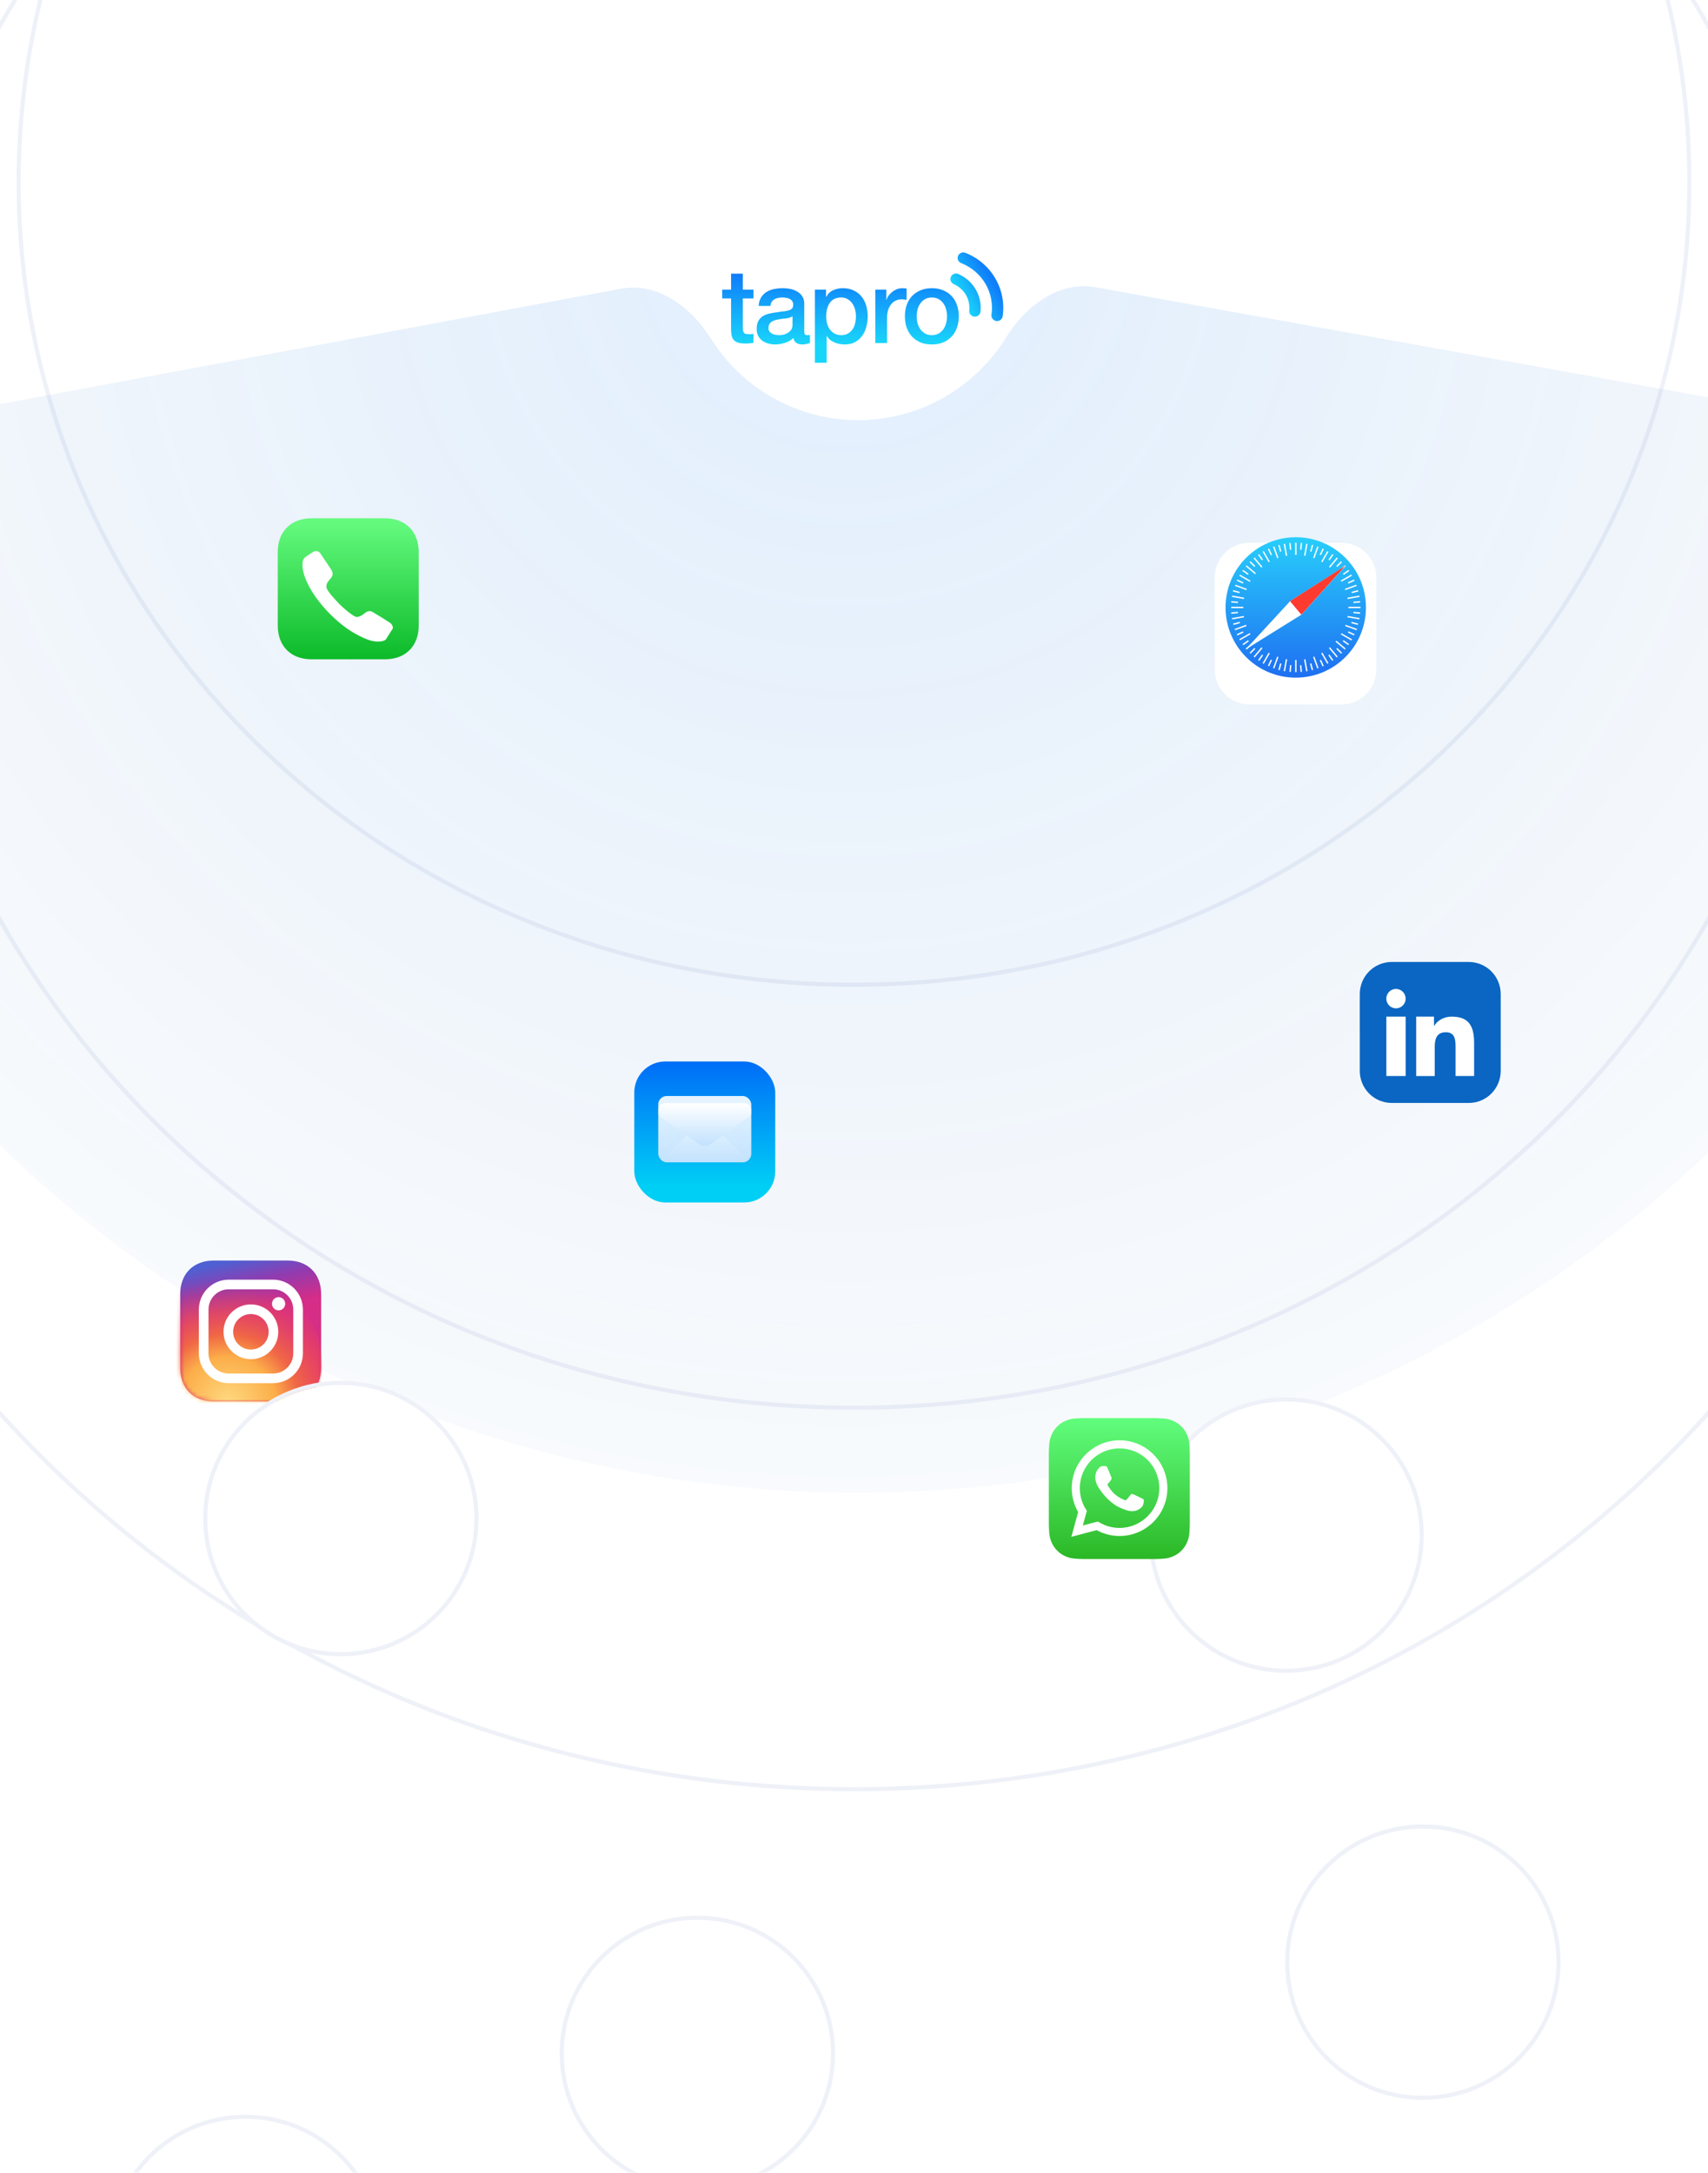 <svg width="412" height="524" viewBox="0 0 412 524" fill="none" xmlns="http://www.w3.org/2000/svg">
<g filter="url(#filter0_ddd_2983_135293)">
<ellipse cx="206" cy="110" rx="272" ry="262" fill="white"/>
<path d="M206 372.5C356.48 372.5 478.5 254.992 478.5 110C478.5 -34.992 356.48 -152.5 206 -152.5C55.52 -152.5 -66.5 -34.992 -66.5 110C-66.5 254.992 55.52 372.5 206 372.5Z" stroke="#EFF1F8"/>
</g>
<g filter="url(#filter1_ddd_2983_135293)">
<ellipse cx="206" cy="55" rx="234" ry="225" fill="white"/>
<path d="M206 280.5C335.492 280.5 440.5 179.559 440.5 55C440.5 -69.558 335.492 -170.5 206 -170.5C76.508 -170.5 -28.5 -69.558 -28.5 55C-28.5 179.559 76.508 280.5 206 280.5Z" stroke="#EFF1F8"/>
</g>
<g filter="url(#filter2_ddd_2983_135293)">
<ellipse cx="206" cy="-15" rx="201" ry="193" fill="white"/>
<path d="M206 178.5C317.266 178.5 407.5 91.886 407.5 -15C407.5 -121.886 317.266 -208.5 206 -208.5C94.734 -208.5 4.5 -121.886 4.5 -15C4.5 91.886 94.734 178.5 206 178.5Z" stroke="#EFF1F8"/>
</g>
<g style="mix-blend-mode:hard-light" opacity="0.13">
<path d="M485.62 109.024C494.306 110.583 500.131 118.895 498.133 127.49C483.441 190.676 448.811 247.558 399.221 289.476C345.57 334.827 277.815 359.784 207.773 359.995C137.731 360.206 69.849 335.657 15.967 290.631C-33.839 249.01 -68.761 192.334 -83.775 129.233C-85.816 120.653 -80.041 112.315 -71.37 110.705L149.863 69.612C158.567 67.995 166.706 74.046 171.398 81.555C173.746 85.313 176.685 88.704 180.13 91.582C187.709 97.916 197.258 101.369 207.111 101.34C216.964 101.31 226.495 97.799 234.042 91.42C237.477 88.516 240.401 85.103 242.732 81.324C247.377 73.793 255.476 67.702 264.185 69.265L485.62 109.024Z" fill="url(#paint0_diamond_2983_135293)"/>
</g>
<g filter="url(#filter3_ddddd_2983_135293)">
<circle cx="312.219" cy="146.219" r="32.219" fill="white"/>
<circle cx="312.219" cy="146.219" r="32.719" stroke="#EFF1F8"/>
</g>
<g filter="url(#filter4_d_2983_135293)">
<path fill-rule="evenodd" clip-rule="evenodd" d="M293 157.55V135.45C292.998 134.34 293.215 133.24 293.639 132.214C294.063 131.188 294.685 130.255 295.47 129.47C296.255 128.685 297.188 128.063 298.214 127.639C299.24 127.215 300.34 126.998 301.45 127H323.55C324.66 126.998 325.76 127.215 326.786 127.639C327.813 128.063 328.745 128.685 329.53 129.47C330.315 130.255 330.937 131.188 331.361 132.214C331.785 133.24 332.002 134.34 332 135.45V157.55C332.002 158.66 331.785 159.76 331.361 160.786C330.937 161.813 330.315 162.745 329.53 163.53C328.745 164.315 327.813 164.937 326.786 165.361C325.76 165.785 324.66 166.002 323.55 166H301.45C300.34 166.002 299.24 165.785 298.214 165.361C297.188 164.937 296.255 164.315 295.47 163.53C294.685 162.745 294.063 161.813 293.639 160.786C293.215 159.76 292.998 158.66 293 157.55Z" fill="white"/>
</g>
<path d="M312.557 163.431C321.909 163.431 329.49 155.85 329.49 146.499C329.49 137.147 321.909 129.566 312.557 129.566C303.206 129.566 295.625 137.147 295.625 146.499C295.625 155.85 303.206 163.431 312.557 163.431Z" fill="url(#paint1_linear_2983_135293)"/>
<path d="M312.578 161.932V159.332" stroke="white" stroke-width="0.326" stroke-linecap="square"/>
<path d="M312.578 133.655V131.055" stroke="white" stroke-width="0.326" stroke-linecap="square"/>
<path d="M309.844 161.707L310.295 159.146M314.754 133.861L315.205 131.301" stroke="white" stroke-width="0.326" stroke-linecap="square"/>
<path d="M307.289 161.005L308.178 158.562M316.96 134.435L317.849 131.992" stroke="white" stroke-width="0.326" stroke-linecap="square"/>
<path d="M304.781 159.879L306.081 157.627M318.919 135.392L320.219 133.141" stroke="white" stroke-width="0.326" stroke-linecap="square"/>
<path d="M302.633 158.327L304.304 156.336M320.808 136.667L322.479 134.676" stroke="white" stroke-width="0.326" stroke-linecap="square"/>
<path d="M300.719 156.42L302.71 154.749M322.379 138.245L324.37 136.574" stroke="white" stroke-width="0.326" stroke-linecap="square"/>
<path d="M299.164 154.207L301.416 152.907M323.651 140.07L325.903 138.77" stroke="white" stroke-width="0.326" stroke-linecap="square"/>
<path d="M298.039 151.779L300.482 150.889M324.609 142.108L327.052 141.219" stroke="white" stroke-width="0.326" stroke-linecap="square"/>
<path d="M297.352 149.193L299.912 148.742M325.197 144.284L327.758 143.832" stroke="white" stroke-width="0.326" stroke-linecap="square"/>
<path d="M297.141 146.5H299.741M325.416 146.5H328.016" stroke="white" stroke-width="0.326" stroke-linecap="square"/>
<path d="M297.352 143.828L299.912 144.28M325.197 148.738L327.758 149.19" stroke="white" stroke-width="0.326" stroke-linecap="square"/>
<path d="M298.109 141.223L300.553 142.112M324.679 150.893L327.122 151.783" stroke="white" stroke-width="0.326" stroke-linecap="square"/>
<path d="M299.164 138.805L301.416 140.105M323.651 152.942L325.903 154.242" stroke="white" stroke-width="0.326" stroke-linecap="square"/>
<path d="M300.719 136.57L302.71 138.242M322.379 154.745L324.37 156.416" stroke="white" stroke-width="0.326" stroke-linecap="square"/>
<path d="M302.617 134.676L304.288 136.667M320.792 156.336L322.463 158.327" stroke="white" stroke-width="0.326" stroke-linecap="square"/>
<path d="M304.781 133.125L306.081 135.377M318.919 157.612L320.219 159.864" stroke="white" stroke-width="0.326" stroke-linecap="square"/>
<path d="M307.289 131.992L308.178 134.435M316.96 158.562L317.849 161.005" stroke="white" stroke-width="0.326" stroke-linecap="square"/>
<path d="M309.844 131.324L310.295 133.885M314.754 159.17L315.205 161.73" stroke="white" stroke-width="0.326" stroke-linecap="square"/>
<path d="M311.211 161.875L311.324 160.58M313.789 132.412L313.902 131.117" stroke="white" stroke-width="0.326" stroke-linecap="square"/>
<path d="M308.57 161.425L308.907 160.169M316.225 132.857L316.561 131.602" stroke="white" stroke-width="0.326" stroke-linecap="square"/>
<path d="M306.062 160.474L306.612 159.296M318.561 133.67L319.111 132.492" stroke="white" stroke-width="0.326" stroke-linecap="square"/>
<path d="M303.711 159.151L304.457 158.086M320.674 134.924L321.42 133.859" stroke="white" stroke-width="0.326" stroke-linecap="square"/>
<path d="M301.656 157.418L302.575 156.499M322.569 136.505L323.488 135.586" stroke="white" stroke-width="0.326" stroke-linecap="square"/>
<path d="M299.945 155.373L301.01 154.628M324.172 138.41L325.237 137.664" stroke="white" stroke-width="0.326" stroke-linecap="square"/>
<path d="M298.547 153.033L299.725 152.483M325.351 140.534L326.529 139.984" stroke="white" stroke-width="0.326" stroke-linecap="square"/>
<path d="M297.656 150.507L298.912 150.17M326.224 142.852L327.479 142.516" stroke="white" stroke-width="0.326" stroke-linecap="square"/>
<path d="M297.164 147.843L298.459 147.73M326.627 145.266L327.922 145.152" stroke="white" stroke-width="0.326" stroke-linecap="square"/>
<path d="M297.164 145.152L298.459 145.266M326.627 147.73L327.922 147.843" stroke="white" stroke-width="0.326" stroke-linecap="square"/>
<path d="M297.578 142.516L298.834 142.852M326.145 150.17L327.401 150.507" stroke="white" stroke-width="0.326" stroke-linecap="square"/>
<path d="M298.547 139.973L299.725 140.522M325.351 152.472L326.529 153.021" stroke="white" stroke-width="0.326" stroke-linecap="square"/>
<path d="M299.891 137.656L300.956 138.402M324.117 154.62L325.182 155.365" stroke="white" stroke-width="0.326" stroke-linecap="square"/>
<path d="M301.656 135.59L302.575 136.509M322.569 156.503L323.488 157.422" stroke="white" stroke-width="0.326" stroke-linecap="square"/>
<path d="M303.68 133.852L304.425 134.916M320.643 158.078L321.389 159.143" stroke="white" stroke-width="0.326" stroke-linecap="square"/>
<path d="M306.062 132.523L306.612 133.702M318.561 159.327L319.111 160.506" stroke="white" stroke-width="0.326" stroke-linecap="square"/>
<path d="M308.547 131.609L308.883 132.865M316.201 160.177L316.538 161.432" stroke="white" stroke-width="0.326" stroke-linecap="square"/>
<path d="M311.18 131.129L311.293 132.424M313.757 160.591L313.871 161.886" stroke="white" stroke-width="0.326" stroke-linecap="square"/>
<path fill-rule="evenodd" clip-rule="evenodd" d="M324.55 136.441L311.193 144.989L300.5 156.591L313.923 148.239L324.55 136.441Z" fill="white"/>
<path fill-rule="evenodd" clip-rule="evenodd" d="M324.529 136.441L311.172 144.989L313.902 148.239L324.529 136.441Z" fill="#FF3B30"/>
<g filter="url(#filter5_ddddd_2983_135293)">
<circle cx="61.219" cy="319.219" r="32.219" fill="white"/>
<circle cx="61.219" cy="319.219" r="32.719" stroke="#EFF1F8"/>
</g>
<path fill-rule="evenodd" clip-rule="evenodd" d="M69.364 304C74.278 304 77.465 307.187 77.465 312.101V329.896C77.465 334.809 74.278 337.996 69.364 337.996H51.569C46.656 337.996 43.469 334.809 43.469 329.896V312.101C43.469 307.187 46.656 304 51.569 304H69.364Z" fill="url(#paint2_linear_2983_135293)"/>
<mask id="mask0_2983_135293" style="mask-type:alpha" maskUnits="userSpaceOnUse" x="43" y="304" width="35" height="34">
<path fill-rule="evenodd" clip-rule="evenodd" d="M69.427 304.004C74.34 304.004 77.528 307.191 77.528 312.105V329.899C77.528 334.813 74.34 338 69.427 338H51.632C46.718 338 43.531 334.813 43.531 329.899V312.105C43.531 307.191 46.718 304.004 51.632 304.004H69.427Z" fill="white"/>
</mask>
<g mask="url(#mask0_2983_135293)">
<path fill-rule="evenodd" clip-rule="evenodd" d="M53.782 353.737C67.021 353.737 77.752 343.005 77.752 329.767C77.752 316.529 67.021 305.797 53.782 305.797C40.544 305.797 29.812 316.529 29.812 329.767C29.812 343.005 40.544 353.737 53.782 353.737Z" fill="url(#paint3_radial_2983_135293)"/>
</g>
<g filter="url(#filter6_d_2983_135293)">
<path fill-rule="evenodd" clip-rule="evenodd" d="M55.173 310.941C52.478 310.941 50.293 313.126 50.293 315.821V326.379C50.293 329.074 52.478 331.259 55.173 331.259H65.863C68.559 331.259 70.744 329.074 70.744 326.379V315.821C70.744 313.126 68.559 310.941 65.863 310.941H55.173ZM47.969 315.821C47.969 311.843 51.194 308.617 55.173 308.617H65.863C69.842 308.617 73.068 311.843 73.068 315.821V326.379C73.068 330.358 69.842 333.583 65.863 333.583H55.173C51.194 333.583 47.969 330.358 47.969 326.379V315.821Z" fill="white"/>
</g>
<g filter="url(#filter7_d_2983_135293)">
<path fill-rule="evenodd" clip-rule="evenodd" d="M53.914 321.193C53.914 317.544 56.872 314.586 60.521 314.586C64.169 314.586 67.127 317.544 67.127 321.193C67.127 324.841 64.17 327.799 60.521 327.799C56.872 327.799 53.914 324.841 53.914 321.193ZM60.521 316.91C58.156 316.91 56.238 318.827 56.238 321.193C56.238 323.558 58.156 325.475 60.521 325.475C62.886 325.475 64.803 323.558 64.803 321.193C64.803 318.827 62.886 316.91 60.521 316.91Z" fill="white"/>
</g>
<g filter="url(#filter8_d_2983_135293)">
<path fill-rule="evenodd" clip-rule="evenodd" d="M67.203 316.023C68.083 316.023 68.796 315.31 68.796 314.43C68.796 313.549 68.083 312.836 67.203 312.836C66.323 312.836 65.609 313.549 65.609 314.43C65.609 315.31 66.323 316.023 67.203 316.023Z" fill="white"/>
</g>
<g filter="url(#filter9_ddddd_2983_135293)">
<circle cx="84.219" cy="142.219" r="32.219" fill="white"/>
<circle cx="84.219" cy="142.219" r="32.719" stroke="#EFF1F8"/>
</g>
<path fill-rule="evenodd" clip-rule="evenodd" d="M92.898 125C97.812 125 101 128.188 101 133.102V150.898C101 155.812 97.812 159 92.898 159H75.102C70.188 159 67 155.812 67 150.898V133.102C67 128.188 70.188 125 75.102 125H92.898Z" fill="url(#paint4_linear_2983_135293)"/>
<g filter="url(#filter10_d_2983_135293)">
<path fill-rule="evenodd" clip-rule="evenodd" d="M74.711 139.764C73.444 137.468 72.961 135.616 72.961 134.366C72.961 133.115 73.268 132.757 73.58 132.467C73.892 132.177 75.298 131.31 75.537 131.149C75.777 130.987 76.691 130.673 77.264 131.498C77.838 132.322 78.917 133.978 79.662 135.078C80.83 136.636 79.899 137.32 79.599 137.73C79.045 138.485 78.727 138.671 78.727 139.597C78.727 140.524 81.316 143.155 81.935 143.804C82.549 144.447 85.129 146.708 85.928 146.829C86.733 146.951 87.81 146.099 88.04 145.883C89.205 144.988 89.863 145.666 90.4 145.961C90.937 146.256 93.362 147.768 94.114 148.277C94.821 148.787 94.777 149.574 94.777 149.574C94.777 149.574 93.318 151.89 93.141 152.168C92.92 152.492 92.389 152.77 91.196 152.77C90.002 152.77 88.726 152.552 85.695 150.885C83.215 149.52 80.85 147.384 79.612 146.134C78.33 144.883 76.158 142.388 74.711 139.764Z" fill="white"/>
</g>
<g filter="url(#filter11_ddddd_2983_135293)">
<circle cx="270.219" cy="359.219" r="32.219" fill="white"/>
<circle cx="270.219" cy="359.219" r="32.719" stroke="#EFF1F8"/>
</g>
<path fill-rule="evenodd" clip-rule="evenodd" d="M287 367.372C287 367.558 286.994 367.962 286.983 368.274C286.956 369.037 286.895 370.021 286.803 370.47C286.681 371.108 286.474 371.727 286.188 372.31C285.558 373.553 284.548 374.563 283.304 375.191C282.717 375.478 282.095 375.686 281.453 375.807C281.009 375.897 280.031 375.956 279.274 375.983C278.961 375.995 278.557 376 278.372 376H261.631C261.445 376 261.041 375.994 260.729 375.983C259.966 375.956 258.981 375.895 258.533 375.804C257.895 375.681 257.276 375.474 256.692 375.188C255.448 374.558 254.438 373.546 253.809 372.301C253.522 371.715 253.314 371.092 253.193 370.45C253.103 370.006 253.044 369.027 253.017 368.271C253.005 367.959 253 367.554 253 367.367V350.626C253 350.44 253.006 350.036 253.017 349.724C253.047 348.963 253.108 347.977 253.199 347.53C253.322 346.892 253.529 346.273 253.815 345.69C254.445 344.447 255.455 343.438 256.699 342.809C257.285 342.522 257.908 342.314 258.55 342.193C258.994 342.103 259.973 342.044 260.729 342.017C261.041 342.005 261.446 342 261.633 342H278.374C278.56 342 278.964 342.006 279.276 342.017C280.037 342.047 281.023 342.108 281.47 342.199C282.108 342.322 282.727 342.529 283.31 342.815C284.553 343.445 285.562 344.455 286.191 345.699C286.478 346.285 286.686 346.908 286.807 347.55C286.897 347.994 286.956 348.971 286.983 349.729C286.995 350.041 287 350.446 287 350.631V367.372Z" fill="url(#paint5_linear_2983_135293)"/>
<path fill-rule="evenodd" clip-rule="evenodd" d="M278.216 350.742C277.148 349.666 275.876 348.813 274.475 348.232C273.074 347.651 271.572 347.355 270.055 347.359C263.702 347.359 258.526 352.533 258.526 358.894C258.524 360.917 259.056 362.906 260.067 364.659L258.43 370.635L264.544 369.03C266.235 369.952 268.13 370.436 270.056 370.436H270.061C276.418 370.436 281.595 365.263 281.595 358.902C281.598 357.386 281.301 355.885 280.721 354.485C280.141 353.085 279.289 351.813 278.214 350.744L278.216 350.742ZM270.059 368.495C268.341 368.495 266.654 368.033 265.177 367.157L264.825 366.948L261.197 367.897L262.166 364.359L261.939 363.996C260.975 362.47 260.466 360.701 260.47 358.896C260.47 353.607 264.771 349.303 270.064 349.303C271.323 349.303 272.57 349.552 273.734 350.034C274.897 350.516 275.954 351.223 276.844 352.114C277.734 353.005 278.44 354.063 278.921 355.227C279.402 356.391 279.649 357.638 279.648 358.898C279.643 364.188 275.343 368.491 270.058 368.491L270.059 368.495ZM275.315 361.309C275.028 361.163 273.609 360.468 273.346 360.372C273.082 360.275 272.891 360.226 272.695 360.518C272.499 360.809 271.95 361.455 271.781 361.647C271.613 361.839 271.445 361.865 271.159 361.719C270.873 361.573 269.941 361.27 268.84 360.287C267.985 359.524 267.405 358.578 267.236 358.295C267.068 358.012 267.217 357.85 267.364 357.709C267.497 357.581 267.651 357.373 267.796 357.204C267.942 357.035 267.988 356.917 268.083 356.722C268.179 356.527 268.132 356.362 268.06 356.217C267.988 356.073 267.409 354.653 267.174 354.076C266.942 353.511 266.701 353.59 266.524 353.58C266.347 353.57 266.164 353.571 265.973 353.571C265.828 353.575 265.684 353.609 265.552 353.671C265.42 353.733 265.302 353.821 265.205 353.93C264.939 354.217 264.196 354.917 264.196 356.336C264.196 357.754 265.228 359.125 265.372 359.318C265.517 359.511 267.405 362.423 270.296 363.67C270.982 363.965 271.519 364.142 271.937 364.28C272.525 364.457 273.146 364.496 273.752 364.393C274.306 364.312 275.457 363.697 275.698 363.024C275.939 362.351 275.939 361.774 275.867 361.655C275.796 361.536 275.608 361.455 275.317 361.308L275.315 361.309Z" fill="white"/>
<g filter="url(#filter12_ddddd_2983_135293)">
<circle cx="170.219" cy="271.219" r="32.219" fill="white"/>
<circle cx="170.219" cy="271.219" r="32.719" stroke="#EFF1F8"/>
</g>
<g clip-path="url(#clip0_2983_135293)">
<rect x="153" y="256" width="34" height="34" rx="7.48" fill="url(#paint6_linear_2983_135293)"/>
<g filter="url(#filter13_ii_2983_135293)">
<g clip-path="url(#clip1_2983_135293)">
<rect x="158.781" y="265.008" width="22.44" height="15.98" fill="url(#paint7_linear_2983_135293)"/>
<g filter="url(#filter14_ddii_2983_135293)">
<path d="M181.211 280.988L158.771 280.988L168.334 271.715C169.257 270.82 170.725 270.82 171.648 271.715L181.211 280.988Z" fill="url(#paint8_linear_2983_135293)"/>
</g>
<g filter="url(#filter15_ddi_2983_135293)">
<path d="M158.781 266.708C158.781 265.769 159.542 265.008 160.481 265.008H179.521C180.46 265.008 181.221 265.769 181.221 266.708V267.454C181.221 267.785 181.06 268.096 180.789 268.288L171.372 274.922C170.55 275.501 169.453 275.501 168.63 274.922L159.214 268.288C158.943 268.096 158.781 267.785 158.781 267.454V266.708Z" fill="url(#paint9_linear_2983_135293)"/>
</g>
</g>
</g>
</g>
<g filter="url(#filter16_ddddd_2983_135293)">
<circle cx="345.219" cy="249.219" r="32.219" fill="white"/>
<circle cx="345.219" cy="249.219" r="32.719" stroke="#EFF1F8"/>
</g>
<path fill-rule="evenodd" clip-rule="evenodd" d="M335.678 232H354.322C356.356 232.006 358.306 232.82 359.745 234.266C361.183 235.711 361.994 237.67 362 239.714V258.289C361.993 260.332 361.182 262.29 359.744 263.735C358.305 265.18 356.356 265.994 354.322 266H335.678C333.644 265.994 331.695 265.18 330.256 263.735C328.818 262.29 328.007 260.332 328 258.289V239.714C328.006 237.67 328.817 235.711 330.255 234.266C331.694 232.82 333.644 232.006 335.678 232Z" fill="#0A66C2"/>
<path fill-rule="evenodd" clip-rule="evenodd" d="M341.609 245.183H345.906V247.407H345.966C346.567 246.328 348.028 245.183 350.211 245.183C354.746 245.183 355.584 248.018 355.584 251.707V259.507H351.105V252.574C351.105 250.987 351.071 248.944 348.775 248.944C346.478 248.944 346.085 250.67 346.085 252.46V259.521H341.609V245.183ZM339.066 240.841C339.066 241.304 338.929 241.756 338.673 242.141C338.417 242.526 338.053 242.826 337.628 243.003C337.202 243.18 336.733 243.227 336.281 243.136C335.83 243.046 335.414 242.823 335.089 242.496C334.763 242.168 334.541 241.751 334.451 241.297C334.361 240.843 334.407 240.373 334.584 239.945C334.76 239.517 335.059 239.152 335.442 238.894C335.825 238.637 336.275 238.5 336.736 238.5C337.354 238.501 337.946 238.748 338.383 239.186C338.819 239.625 339.065 240.22 339.066 240.841ZM334.412 245.183H339.066V259.507H334.412V245.183Z" fill="white"/>
<path d="M174.207 69.853H176.349V65.993H179.187V69.853H181.752V71.969H179.187V78.842C179.187 79.141 179.196 79.398 179.212 79.614C179.245 79.83 179.304 80.012 179.387 80.162C179.486 80.311 179.627 80.427 179.81 80.51C179.992 80.577 180.241 80.61 180.557 80.61C180.756 80.61 180.955 80.61 181.155 80.61C181.354 80.593 181.553 80.56 181.752 80.51V82.702C181.437 82.735 181.13 82.768 180.831 82.801C180.532 82.835 180.225 82.851 179.909 82.851C179.162 82.851 178.556 82.785 178.092 82.652C177.643 82.502 177.287 82.295 177.021 82.029C176.772 81.747 176.598 81.398 176.498 80.984C176.415 80.568 176.365 80.095 176.349 79.564V71.969H174.207V69.853ZM194.004 79.863C194.004 80.212 194.046 80.46 194.129 80.61C194.228 80.759 194.411 80.834 194.676 80.834C194.759 80.834 194.859 80.834 194.975 80.834C195.092 80.834 195.224 80.817 195.374 80.784V82.751C195.274 82.785 195.141 82.818 194.975 82.851C194.826 82.901 194.668 82.942 194.502 82.976C194.336 83.009 194.17 83.034 194.004 83.05C193.838 83.067 193.697 83.075 193.581 83.075C193 83.075 192.518 82.959 192.137 82.727C191.755 82.494 191.506 82.087 191.39 81.506C190.825 82.054 190.128 82.453 189.298 82.702C188.484 82.951 187.696 83.075 186.932 83.075C186.351 83.075 185.795 82.992 185.264 82.826C184.733 82.677 184.259 82.453 183.844 82.154C183.446 81.838 183.122 81.448 182.873 80.984C182.641 80.502 182.525 79.946 182.525 79.315C182.525 78.518 182.666 77.871 182.948 77.373C183.247 76.875 183.629 76.485 184.093 76.202C184.575 75.92 185.106 75.721 185.687 75.605C186.285 75.472 186.882 75.372 187.48 75.306C187.995 75.206 188.484 75.14 188.949 75.107C189.414 75.057 189.821 74.982 190.169 74.883C190.535 74.783 190.817 74.634 191.016 74.434C191.232 74.219 191.34 73.903 191.34 73.488C191.34 73.123 191.248 72.824 191.066 72.592C190.9 72.359 190.684 72.185 190.418 72.069C190.169 71.936 189.887 71.853 189.572 71.82C189.256 71.77 188.957 71.745 188.675 71.745C187.878 71.745 187.223 71.911 186.708 72.243C186.193 72.575 185.903 73.09 185.836 73.787H182.998C183.048 72.957 183.247 72.268 183.595 71.72C183.944 71.172 184.384 70.732 184.915 70.4C185.463 70.068 186.077 69.836 186.758 69.703C187.438 69.57 188.136 69.504 188.85 69.504C189.48 69.504 190.103 69.57 190.717 69.703C191.331 69.836 191.879 70.052 192.361 70.35C192.859 70.649 193.257 71.04 193.556 71.521C193.855 71.986 194.004 72.558 194.004 73.239V79.863ZM191.165 76.277C190.734 76.559 190.203 76.734 189.572 76.8C188.941 76.85 188.31 76.933 187.679 77.049C187.38 77.099 187.09 77.174 186.808 77.273C186.525 77.356 186.276 77.481 186.061 77.647C185.845 77.796 185.67 78.004 185.538 78.269C185.421 78.518 185.363 78.825 185.363 79.191C185.363 79.506 185.455 79.772 185.637 79.987C185.82 80.203 186.036 80.377 186.285 80.51C186.55 80.626 186.833 80.71 187.131 80.759C187.447 80.809 187.729 80.834 187.978 80.834C188.293 80.834 188.634 80.793 188.999 80.71C189.364 80.626 189.705 80.485 190.02 80.286C190.352 80.087 190.626 79.838 190.842 79.539C191.057 79.224 191.165 78.842 191.165 78.394V76.277ZM196.561 69.853H199.25V71.596H199.3C199.699 70.849 200.255 70.317 200.968 70.002C201.682 69.67 202.454 69.504 203.284 69.504C204.297 69.504 205.177 69.686 205.924 70.052C206.688 70.4 207.318 70.89 207.816 71.521C208.314 72.135 208.688 72.857 208.937 73.687C209.186 74.517 209.31 75.406 209.31 76.352C209.31 77.215 209.194 78.053 208.962 78.867C208.746 79.68 208.406 80.402 207.941 81.033C207.493 81.647 206.92 82.145 206.223 82.527C205.525 82.893 204.704 83.075 203.757 83.075C203.342 83.075 202.927 83.034 202.512 82.951C202.097 82.884 201.699 82.768 201.317 82.602C200.935 82.436 200.578 82.228 200.246 81.98C199.931 81.714 199.665 81.407 199.449 81.058H199.4V87.483H196.561V69.853ZM206.472 76.302C206.472 75.721 206.397 75.156 206.248 74.609C206.098 74.061 205.874 73.579 205.575 73.164C205.276 72.733 204.903 72.392 204.455 72.143C204.006 71.878 203.492 71.745 202.911 71.745C201.716 71.745 200.811 72.16 200.197 72.99C199.599 73.82 199.3 74.924 199.3 76.302C199.3 76.949 199.375 77.555 199.524 78.12C199.69 78.668 199.931 79.141 200.246 79.539C200.562 79.938 200.935 80.253 201.367 80.485C201.815 80.718 202.33 80.834 202.911 80.834C203.558 80.834 204.106 80.701 204.554 80.436C205.003 80.17 205.368 79.83 205.65 79.415C205.949 78.983 206.156 78.502 206.272 77.97C206.405 77.423 206.472 76.866 206.472 76.302ZM211.137 69.853H213.801V72.343H213.851C213.934 71.994 214.092 71.654 214.324 71.322C214.573 70.99 214.864 70.691 215.196 70.425C215.544 70.143 215.926 69.919 216.341 69.753C216.756 69.587 217.179 69.504 217.611 69.504C217.943 69.504 218.167 69.512 218.283 69.529C218.416 69.545 218.549 69.562 218.682 69.579V72.318C218.483 72.285 218.275 72.26 218.059 72.243C217.86 72.21 217.661 72.193 217.462 72.193C216.98 72.193 216.524 72.293 216.092 72.492C215.677 72.675 215.312 72.957 214.996 73.339C214.681 73.704 214.432 74.16 214.249 74.708C214.067 75.256 213.975 75.887 213.975 76.601V82.727H211.137V69.853ZM224.783 83.075C223.753 83.075 222.832 82.909 222.019 82.577C221.222 82.228 220.541 81.755 219.977 81.158C219.429 80.56 219.005 79.846 218.707 79.016C218.424 78.186 218.283 77.273 218.283 76.277C218.283 75.298 218.424 74.393 218.707 73.563C219.005 72.733 219.429 72.019 219.977 71.421C220.541 70.824 221.222 70.359 222.019 70.027C222.832 69.678 223.753 69.504 224.783 69.504C225.812 69.504 226.725 69.678 227.522 70.027C228.335 70.359 229.016 70.824 229.564 71.421C230.128 72.019 230.551 72.733 230.834 73.563C231.132 74.393 231.282 75.298 231.282 76.277C231.282 77.273 231.132 78.186 230.834 79.016C230.551 79.846 230.128 80.56 229.564 81.158C229.016 81.755 228.335 82.228 227.522 82.577C226.725 82.909 225.812 83.075 224.783 83.075ZM224.783 80.834C225.413 80.834 225.961 80.701 226.426 80.436C226.891 80.17 227.273 79.821 227.572 79.39C227.87 78.958 228.086 78.477 228.219 77.945C228.368 77.398 228.443 76.841 228.443 76.277C228.443 75.729 228.368 75.181 228.219 74.634C228.086 74.086 227.87 73.604 227.572 73.189C227.273 72.758 226.891 72.409 226.426 72.143C225.961 71.878 225.413 71.745 224.783 71.745C224.152 71.745 223.604 71.878 223.139 72.143C222.674 72.409 222.292 72.758 221.994 73.189C221.695 73.604 221.471 74.086 221.321 74.634C221.189 75.181 221.122 75.729 221.122 76.277C221.122 76.841 221.189 77.398 221.321 77.945C221.471 78.477 221.695 78.958 221.994 79.39C222.292 79.821 222.674 80.17 223.139 80.436C223.604 80.701 224.152 80.834 224.783 80.834Z" fill="url(#paint10_linear_2983_135293)"/>
<path d="M241.854 76.309C242.33 73.127 241.699 69.881 240.062 67.096C238.426 64.311 235.879 62.15 232.837 60.965C232.502 60.841 232.132 60.852 231.806 60.993C231.479 61.136 231.222 61.398 231.091 61.724C230.959 62.05 230.963 62.414 231.102 62.737C231.241 63.061 231.504 63.317 231.833 63.452C234.305 64.415 236.374 66.171 237.704 68.433C239.033 70.696 239.546 73.334 239.159 75.919C239.114 76.267 239.209 76.618 239.424 76.898C239.64 77.178 239.958 77.363 240.312 77.415C240.665 77.466 241.024 77.378 241.313 77.172C241.601 76.965 241.796 76.655 241.854 76.309ZM236.511 75.17C236.713 73.295 236.304 71.405 235.344 69.772C234.384 68.139 232.923 66.846 231.169 66.079C230.839 65.936 230.464 65.927 230.127 66.054C229.79 66.182 229.518 66.436 229.372 66.76C229.225 67.085 229.216 67.453 229.346 67.785C229.476 68.116 229.735 68.383 230.065 68.526C231.292 69.063 232.314 69.967 232.986 71.11C233.657 72.252 233.943 73.574 233.802 74.886C233.783 75.061 233.799 75.238 233.85 75.406C233.901 75.575 233.984 75.732 234.097 75.869C234.209 76.006 234.348 76.119 234.505 76.203C234.662 76.287 234.834 76.34 235.012 76.359C235.19 76.378 235.37 76.362 235.542 76.312C235.713 76.262 235.873 76.18 236.012 76.07C236.152 75.959 236.267 75.823 236.353 75.669C236.439 75.514 236.492 75.345 236.511 75.17Z" fill="url(#paint11_linear_2983_135293)"/>
<defs>
<filter id="filter0_ddd_2983_135293" x="-110" y="-200" width="632" height="687" filterUnits="userSpaceOnUse" color-interpolation-filters="sRGB">
<feFlood flood-opacity="0" result="BackgroundImageFix"/>
<feColorMatrix in="SourceAlpha" type="matrix" values="0 0 0 0 0 0 0 0 0 0 0 0 0 0 0 0 0 0 127 0" result="hardAlpha"/>
<feOffset dy="4"/>
<feGaussianBlur stdDeviation="8.5"/>
<feColorMatrix type="matrix" values="0 0 0 0 0.067 0 0 0 0 0.498 0 0 0 0 0.976 0 0 0 0.03 0"/>
<feBlend mode="normal" in2="BackgroundImageFix" result="effect1_dropShadow_2983_135293"/>
<feColorMatrix in="SourceAlpha" type="matrix" values="0 0 0 0 0 0 0 0 0 0 0 0 0 0 0 0 0 0 127 0" result="hardAlpha"/>
<feOffset dy="-16"/>
<feGaussianBlur stdDeviation="15.5"/>
<feColorMatrix type="matrix" values="0 0 0 0 0.067 0 0 0 0 0.498 0 0 0 0 0.976 0 0 0 0.03 0"/>
<feBlend mode="normal" in2="effect1_dropShadow_2983_135293" result="effect2_dropShadow_2983_135293"/>
<feColorMatrix in="SourceAlpha" type="matrix" values="0 0 0 0 0 0 0 0 0 0 0 0 0 0 0 0 0 0 127 0" result="hardAlpha"/>
<feOffset dy="71"/>
<feGaussianBlur stdDeviation="21.5"/>
<feColorMatrix type="matrix" values="0 0 0 0 0.067 0 0 0 0 0.498 0 0 0 0 0.976 0 0 0 0.01 0"/>
<feBlend mode="normal" in2="effect2_dropShadow_2983_135293" result="effect3_dropShadow_2983_135293"/>
<feBlend mode="normal" in="SourceGraphic" in2="effect3_dropShadow_2983_135293" result="shape"/>
</filter>
<filter id="filter1_ddd_2983_135293" x="-72" y="-218" width="556" height="613" filterUnits="userSpaceOnUse" color-interpolation-filters="sRGB">
<feFlood flood-opacity="0" result="BackgroundImageFix"/>
<feColorMatrix in="SourceAlpha" type="matrix" values="0 0 0 0 0 0 0 0 0 0 0 0 0 0 0 0 0 0 127 0" result="hardAlpha"/>
<feOffset dy="4"/>
<feGaussianBlur stdDeviation="8.5"/>
<feColorMatrix type="matrix" values="0 0 0 0 0.067 0 0 0 0 0.498 0 0 0 0 0.976 0 0 0 0.03 0"/>
<feBlend mode="normal" in2="BackgroundImageFix" result="effect1_dropShadow_2983_135293"/>
<feColorMatrix in="SourceAlpha" type="matrix" values="0 0 0 0 0 0 0 0 0 0 0 0 0 0 0 0 0 0 127 0" result="hardAlpha"/>
<feOffset dy="-16"/>
<feGaussianBlur stdDeviation="15.5"/>
<feColorMatrix type="matrix" values="0 0 0 0 0.067 0 0 0 0 0.498 0 0 0 0 0.976 0 0 0 0.03 0"/>
<feBlend mode="normal" in2="effect1_dropShadow_2983_135293" result="effect2_dropShadow_2983_135293"/>
<feColorMatrix in="SourceAlpha" type="matrix" values="0 0 0 0 0 0 0 0 0 0 0 0 0 0 0 0 0 0 127 0" result="hardAlpha"/>
<feOffset dy="71"/>
<feGaussianBlur stdDeviation="21.5"/>
<feColorMatrix type="matrix" values="0 0 0 0 0.067 0 0 0 0 0.498 0 0 0 0 0.976 0 0 0 0.01 0"/>
<feBlend mode="normal" in2="effect2_dropShadow_2983_135293" result="effect3_dropShadow_2983_135293"/>
<feBlend mode="normal" in="SourceGraphic" in2="effect3_dropShadow_2983_135293" result="shape"/>
</filter>
<filter id="filter2_ddd_2983_135293" x="-39" y="-256" width="490" height="549" filterUnits="userSpaceOnUse" color-interpolation-filters="sRGB">
<feFlood flood-opacity="0" result="BackgroundImageFix"/>
<feColorMatrix in="SourceAlpha" type="matrix" values="0 0 0 0 0 0 0 0 0 0 0 0 0 0 0 0 0 0 127 0" result="hardAlpha"/>
<feOffset dy="4"/>
<feGaussianBlur stdDeviation="8.5"/>
<feColorMatrix type="matrix" values="0 0 0 0 0.067 0 0 0 0 0.498 0 0 0 0 0.976 0 0 0 0.03 0"/>
<feBlend mode="normal" in2="BackgroundImageFix" result="effect1_dropShadow_2983_135293"/>
<feColorMatrix in="SourceAlpha" type="matrix" values="0 0 0 0 0 0 0 0 0 0 0 0 0 0 0 0 0 0 127 0" result="hardAlpha"/>
<feOffset dy="-16"/>
<feGaussianBlur stdDeviation="15.5"/>
<feColorMatrix type="matrix" values="0 0 0 0 0.067 0 0 0 0 0.498 0 0 0 0 0.976 0 0 0 0.03 0"/>
<feBlend mode="normal" in2="effect1_dropShadow_2983_135293" result="effect2_dropShadow_2983_135293"/>
<feColorMatrix in="SourceAlpha" type="matrix" values="0 0 0 0 0 0 0 0 0 0 0 0 0 0 0 0 0 0 127 0" result="hardAlpha"/>
<feOffset dy="71"/>
<feGaussianBlur stdDeviation="21.5"/>
<feColorMatrix type="matrix" values="0 0 0 0 0.067 0 0 0 0 0.498 0 0 0 0 0.976 0 0 0 0.01 0"/>
<feBlend mode="normal" in2="effect2_dropShadow_2983_135293" result="effect3_dropShadow_2983_135293"/>
<feBlend mode="normal" in="SourceGraphic" in2="effect3_dropShadow_2983_135293" result="shape"/>
</filter>
<filter id="filter3_ddddd_2983_135293" x="250" y="108" width="124.438" height="202.438" filterUnits="userSpaceOnUse" color-interpolation-filters="sRGB">
<feFlood flood-opacity="0" result="BackgroundImageFix"/>
<feColorMatrix in="SourceAlpha" type="matrix" values="0 0 0 0 0 0 0 0 0 0 0 0 0 0 0 0 0 0 127 0" result="hardAlpha"/>
<feOffset dx="-2" dy="4"/>
<feGaussianBlur stdDeviation="4.5"/>
<feColorMatrix type="matrix" values="0 0 0 0 0.059 0 0 0 0 0.498 0 0 0 0 0.98 0 0 0 0.11 0"/>
<feBlend mode="normal" in2="BackgroundImageFix" result="effect1_dropShadow_2983_135293"/>
<feColorMatrix in="SourceAlpha" type="matrix" values="0 0 0 0 0 0 0 0 0 0 0 0 0 0 0 0 0 0 127 0" result="hardAlpha"/>
<feOffset dy="16"/>
<feGaussianBlur stdDeviation="8"/>
<feColorMatrix type="matrix" values="0 0 0 0 0.059 0 0 0 0 0.498 0 0 0 0 0.98 0 0 0 0.08 0"/>
<feBlend mode="normal" in2="effect1_dropShadow_2983_135293" result="effect2_dropShadow_2983_135293"/>
<feColorMatrix in="SourceAlpha" type="matrix" values="0 0 0 0 0 0 0 0 0 0 0 0 0 0 0 0 0 0 127 0" result="hardAlpha"/>
<feOffset dy="37"/>
<feGaussianBlur stdDeviation="11"/>
<feColorMatrix type="matrix" values="0 0 0 0 0.059 0 0 0 0 0.498 0 0 0 0 0.98 0 0 0 0.02 0"/>
<feBlend mode="normal" in2="effect2_dropShadow_2983_135293" result="effect3_dropShadow_2983_135293"/>
<feColorMatrix in="SourceAlpha" type="matrix" values="0 0 0 0 0 0 0 0 0 0 0 0 0 0 0 0 0 0 127 0" result="hardAlpha"/>
<feOffset dy="65"/>
<feGaussianBlur stdDeviation="13"/>
<feColorMatrix type="matrix" values="0 0 0 0 0.059 0 0 0 0 0.498 0 0 0 0 0.98 0 0 0 0.01 0"/>
<feBlend mode="normal" in2="effect3_dropShadow_2983_135293" result="effect4_dropShadow_2983_135293"/>
<feColorMatrix in="SourceAlpha" type="matrix" values="0 0 0 0 0 0 0 0 0 0 0 0 0 0 0 0 0 0 127 0" result="hardAlpha"/>
<feOffset dy="102"/>
<feGaussianBlur stdDeviation="14.5"/>
<feColorMatrix type="matrix" values="0 0 0 0 0.059 0 0 0 0 0.498 0 0 0 0 0.98 0 0 0 0.02 0"/>
<feBlend mode="normal" in2="effect4_dropShadow_2983_135293" result="effect5_dropShadow_2983_135293"/>
<feBlend mode="normal" in="SourceGraphic" in2="effect5_dropShadow_2983_135293" result="shape"/>
</filter>
<filter id="filter4_d_2983_135293" x="286.5" y="124.4" width="52" height="52" filterUnits="userSpaceOnUse" color-interpolation-filters="sRGB">
<feFlood flood-opacity="0" result="BackgroundImageFix"/>
<feColorMatrix in="SourceAlpha" type="matrix" values="0 0 0 0 0 0 0 0 0 0 0 0 0 0 0 0 0 0 127 0" result="hardAlpha"/>
<feOffset dy="3.9"/>
<feGaussianBlur stdDeviation="3.25"/>
<feComposite in2="hardAlpha" operator="out"/>
<feColorMatrix type="matrix" values="0 0 0 0 0 0 0 0 0 0 0 0 0 0 0 0 0 0 0.02 0"/>
<feBlend mode="normal" in2="BackgroundImageFix" result="effect1_dropShadow_2983_135293"/>
<feBlend mode="normal" in="SourceGraphic" in2="effect1_dropShadow_2983_135293" result="shape"/>
</filter>
<filter id="filter5_ddddd_2983_135293" x="-1" y="281" width="124.438" height="202.438" filterUnits="userSpaceOnUse" color-interpolation-filters="sRGB">
<feFlood flood-opacity="0" result="BackgroundImageFix"/>
<feColorMatrix in="SourceAlpha" type="matrix" values="0 0 0 0 0 0 0 0 0 0 0 0 0 0 0 0 0 0 127 0" result="hardAlpha"/>
<feOffset dx="-2" dy="4"/>
<feGaussianBlur stdDeviation="4.5"/>
<feColorMatrix type="matrix" values="0 0 0 0 0.059 0 0 0 0 0.498 0 0 0 0 0.98 0 0 0 0.11 0"/>
<feBlend mode="normal" in2="BackgroundImageFix" result="effect1_dropShadow_2983_135293"/>
<feColorMatrix in="SourceAlpha" type="matrix" values="0 0 0 0 0 0 0 0 0 0 0 0 0 0 0 0 0 0 127 0" result="hardAlpha"/>
<feOffset dy="16"/>
<feGaussianBlur stdDeviation="8"/>
<feColorMatrix type="matrix" values="0 0 0 0 0.059 0 0 0 0 0.498 0 0 0 0 0.98 0 0 0 0.08 0"/>
<feBlend mode="normal" in2="effect1_dropShadow_2983_135293" result="effect2_dropShadow_2983_135293"/>
<feColorMatrix in="SourceAlpha" type="matrix" values="0 0 0 0 0 0 0 0 0 0 0 0 0 0 0 0 0 0 127 0" result="hardAlpha"/>
<feOffset dy="37"/>
<feGaussianBlur stdDeviation="11"/>
<feColorMatrix type="matrix" values="0 0 0 0 0.059 0 0 0 0 0.498 0 0 0 0 0.98 0 0 0 0.02 0"/>
<feBlend mode="normal" in2="effect2_dropShadow_2983_135293" result="effect3_dropShadow_2983_135293"/>
<feColorMatrix in="SourceAlpha" type="matrix" values="0 0 0 0 0 0 0 0 0 0 0 0 0 0 0 0 0 0 127 0" result="hardAlpha"/>
<feOffset dy="65"/>
<feGaussianBlur stdDeviation="13"/>
<feColorMatrix type="matrix" values="0 0 0 0 0.059 0 0 0 0 0.498 0 0 0 0 0.98 0 0 0 0.01 0"/>
<feBlend mode="normal" in2="effect3_dropShadow_2983_135293" result="effect4_dropShadow_2983_135293"/>
<feColorMatrix in="SourceAlpha" type="matrix" values="0 0 0 0 0 0 0 0 0 0 0 0 0 0 0 0 0 0 127 0" result="hardAlpha"/>
<feOffset dy="102"/>
<feGaussianBlur stdDeviation="14.5"/>
<feColorMatrix type="matrix" values="0 0 0 0 0.059 0 0 0 0 0.498 0 0 0 0 0.98 0 0 0 0.02 0"/>
<feBlend mode="normal" in2="effect4_dropShadow_2983_135293" result="effect5_dropShadow_2983_135293"/>
<feBlend mode="normal" in="SourceGraphic" in2="effect5_dropShadow_2983_135293" result="shape"/>
</filter>
<filter id="filter6_d_2983_135293" x="47.401" y="308.05" width="26.237" height="26.1" filterUnits="userSpaceOnUse" color-interpolation-filters="sRGB">
<feFlood flood-opacity="0" result="BackgroundImageFix"/>
<feColorMatrix in="SourceAlpha" type="matrix" values="0 0 0 0 0 0 0 0 0 0 0 0 0 0 0 0 0 0 127 0" result="hardAlpha"/>
<feOffset/>
<feGaussianBlur stdDeviation="0.284"/>
<feColorMatrix type="matrix" values="0 0 0 0 0 0 0 0 0 0 0 0 0 0 0 0 0 0 0.131 0"/>
<feBlend mode="normal" in2="BackgroundImageFix" result="effect1_dropShadow_2983_135293"/>
<feBlend mode="normal" in="SourceGraphic" in2="effect1_dropShadow_2983_135293" result="shape"/>
</filter>
<filter id="filter7_d_2983_135293" x="53.346" y="314.018" width="14.346" height="14.35" filterUnits="userSpaceOnUse" color-interpolation-filters="sRGB">
<feFlood flood-opacity="0" result="BackgroundImageFix"/>
<feColorMatrix in="SourceAlpha" type="matrix" values="0 0 0 0 0 0 0 0 0 0 0 0 0 0 0 0 0 0 127 0" result="hardAlpha"/>
<feOffset/>
<feGaussianBlur stdDeviation="0.284"/>
<feColorMatrix type="matrix" values="0 0 0 0 0 0 0 0 0 0 0 0 0 0 0 0 0 0 0.131 0"/>
<feBlend mode="normal" in2="BackgroundImageFix" result="effect1_dropShadow_2983_135293"/>
<feBlend mode="normal" in="SourceGraphic" in2="effect1_dropShadow_2983_135293" result="shape"/>
</filter>
<filter id="filter8_d_2983_135293" x="65.042" y="312.268" width="4.323" height="4.323" filterUnits="userSpaceOnUse" color-interpolation-filters="sRGB">
<feFlood flood-opacity="0" result="BackgroundImageFix"/>
<feColorMatrix in="SourceAlpha" type="matrix" values="0 0 0 0 0 0 0 0 0 0 0 0 0 0 0 0 0 0 127 0" result="hardAlpha"/>
<feOffset/>
<feGaussianBlur stdDeviation="0.284"/>
<feColorMatrix type="matrix" values="0 0 0 0 0 0 0 0 0 0 0 0 0 0 0 0 0 0 0.131 0"/>
<feBlend mode="normal" in2="BackgroundImageFix" result="effect1_dropShadow_2983_135293"/>
<feBlend mode="normal" in="SourceGraphic" in2="effect1_dropShadow_2983_135293" result="shape"/>
</filter>
<filter id="filter9_ddddd_2983_135293" x="22" y="104" width="124.438" height="202.438" filterUnits="userSpaceOnUse" color-interpolation-filters="sRGB">
<feFlood flood-opacity="0" result="BackgroundImageFix"/>
<feColorMatrix in="SourceAlpha" type="matrix" values="0 0 0 0 0 0 0 0 0 0 0 0 0 0 0 0 0 0 127 0" result="hardAlpha"/>
<feOffset dx="-2" dy="4"/>
<feGaussianBlur stdDeviation="4.5"/>
<feColorMatrix type="matrix" values="0 0 0 0 0.059 0 0 0 0 0.498 0 0 0 0 0.98 0 0 0 0.11 0"/>
<feBlend mode="normal" in2="BackgroundImageFix" result="effect1_dropShadow_2983_135293"/>
<feColorMatrix in="SourceAlpha" type="matrix" values="0 0 0 0 0 0 0 0 0 0 0 0 0 0 0 0 0 0 127 0" result="hardAlpha"/>
<feOffset dy="16"/>
<feGaussianBlur stdDeviation="8"/>
<feColorMatrix type="matrix" values="0 0 0 0 0.059 0 0 0 0 0.498 0 0 0 0 0.98 0 0 0 0.08 0"/>
<feBlend mode="normal" in2="effect1_dropShadow_2983_135293" result="effect2_dropShadow_2983_135293"/>
<feColorMatrix in="SourceAlpha" type="matrix" values="0 0 0 0 0 0 0 0 0 0 0 0 0 0 0 0 0 0 127 0" result="hardAlpha"/>
<feOffset dy="37"/>
<feGaussianBlur stdDeviation="11"/>
<feColorMatrix type="matrix" values="0 0 0 0 0.059 0 0 0 0 0.498 0 0 0 0 0.98 0 0 0 0.02 0"/>
<feBlend mode="normal" in2="effect2_dropShadow_2983_135293" result="effect3_dropShadow_2983_135293"/>
<feColorMatrix in="SourceAlpha" type="matrix" values="0 0 0 0 0 0 0 0 0 0 0 0 0 0 0 0 0 0 127 0" result="hardAlpha"/>
<feOffset dy="65"/>
<feGaussianBlur stdDeviation="13"/>
<feColorMatrix type="matrix" values="0 0 0 0 0.059 0 0 0 0 0.498 0 0 0 0 0.98 0 0 0 0.01 0"/>
<feBlend mode="normal" in2="effect3_dropShadow_2983_135293" result="effect4_dropShadow_2983_135293"/>
<feColorMatrix in="SourceAlpha" type="matrix" values="0 0 0 0 0 0 0 0 0 0 0 0 0 0 0 0 0 0 127 0" result="hardAlpha"/>
<feOffset dy="102"/>
<feGaussianBlur stdDeviation="14.5"/>
<feColorMatrix type="matrix" values="0 0 0 0 0.059 0 0 0 0 0.498 0 0 0 0 0.98 0 0 0 0.02 0"/>
<feBlend mode="normal" in2="effect4_dropShadow_2983_135293" result="effect5_dropShadow_2983_135293"/>
<feBlend mode="normal" in="SourceGraphic" in2="effect5_dropShadow_2983_135293" result="shape"/>
</filter>
<filter id="filter10_d_2983_135293" x="69.069" y="129.007" width="29.605" height="29.601" filterUnits="userSpaceOnUse" color-interpolation-filters="sRGB">
<feFlood flood-opacity="0" result="BackgroundImageFix"/>
<feColorMatrix in="SourceAlpha" type="matrix" values="0 0 0 0 0 0 0 0 0 0 0 0 0 0 0 0 0 0 127 0" result="hardAlpha"/>
<feOffset dy="1.946"/>
<feGaussianBlur stdDeviation="1.946"/>
<feComposite in2="hardAlpha" operator="out"/>
<feColorMatrix type="matrix" values="0 0 0 0 0 0 0 0 0 0 0 0 0 0 0 0 0 0 0.09 0"/>
<feBlend mode="normal" in2="BackgroundImageFix" result="effect1_dropShadow_2983_135293"/>
<feBlend mode="normal" in="SourceGraphic" in2="effect1_dropShadow_2983_135293" result="shape"/>
</filter>
<filter id="filter11_ddddd_2983_135293" x="208" y="321" width="124.438" height="202.438" filterUnits="userSpaceOnUse" color-interpolation-filters="sRGB">
<feFlood flood-opacity="0" result="BackgroundImageFix"/>
<feColorMatrix in="SourceAlpha" type="matrix" values="0 0 0 0 0 0 0 0 0 0 0 0 0 0 0 0 0 0 127 0" result="hardAlpha"/>
<feOffset dx="-2" dy="4"/>
<feGaussianBlur stdDeviation="4.5"/>
<feColorMatrix type="matrix" values="0 0 0 0 0.059 0 0 0 0 0.498 0 0 0 0 0.98 0 0 0 0.11 0"/>
<feBlend mode="normal" in2="BackgroundImageFix" result="effect1_dropShadow_2983_135293"/>
<feColorMatrix in="SourceAlpha" type="matrix" values="0 0 0 0 0 0 0 0 0 0 0 0 0 0 0 0 0 0 127 0" result="hardAlpha"/>
<feOffset dy="16"/>
<feGaussianBlur stdDeviation="8"/>
<feColorMatrix type="matrix" values="0 0 0 0 0.059 0 0 0 0 0.498 0 0 0 0 0.98 0 0 0 0.08 0"/>
<feBlend mode="normal" in2="effect1_dropShadow_2983_135293" result="effect2_dropShadow_2983_135293"/>
<feColorMatrix in="SourceAlpha" type="matrix" values="0 0 0 0 0 0 0 0 0 0 0 0 0 0 0 0 0 0 127 0" result="hardAlpha"/>
<feOffset dy="37"/>
<feGaussianBlur stdDeviation="11"/>
<feColorMatrix type="matrix" values="0 0 0 0 0.059 0 0 0 0 0.498 0 0 0 0 0.98 0 0 0 0.02 0"/>
<feBlend mode="normal" in2="effect2_dropShadow_2983_135293" result="effect3_dropShadow_2983_135293"/>
<feColorMatrix in="SourceAlpha" type="matrix" values="0 0 0 0 0 0 0 0 0 0 0 0 0 0 0 0 0 0 127 0" result="hardAlpha"/>
<feOffset dy="65"/>
<feGaussianBlur stdDeviation="13"/>
<feColorMatrix type="matrix" values="0 0 0 0 0.059 0 0 0 0 0.498 0 0 0 0 0.98 0 0 0 0.01 0"/>
<feBlend mode="normal" in2="effect3_dropShadow_2983_135293" result="effect4_dropShadow_2983_135293"/>
<feColorMatrix in="SourceAlpha" type="matrix" values="0 0 0 0 0 0 0 0 0 0 0 0 0 0 0 0 0 0 127 0" result="hardAlpha"/>
<feOffset dy="102"/>
<feGaussianBlur stdDeviation="14.5"/>
<feColorMatrix type="matrix" values="0 0 0 0 0.059 0 0 0 0 0.498 0 0 0 0 0.98 0 0 0 0.02 0"/>
<feBlend mode="normal" in2="effect4_dropShadow_2983_135293" result="effect5_dropShadow_2983_135293"/>
<feBlend mode="normal" in="SourceGraphic" in2="effect5_dropShadow_2983_135293" result="shape"/>
</filter>
<filter id="filter12_ddddd_2983_135293" x="108" y="233" width="124.438" height="202.438" filterUnits="userSpaceOnUse" color-interpolation-filters="sRGB">
<feFlood flood-opacity="0" result="BackgroundImageFix"/>
<feColorMatrix in="SourceAlpha" type="matrix" values="0 0 0 0 0 0 0 0 0 0 0 0 0 0 0 0 0 0 127 0" result="hardAlpha"/>
<feOffset dx="-2" dy="4"/>
<feGaussianBlur stdDeviation="4.5"/>
<feColorMatrix type="matrix" values="0 0 0 0 0.059 0 0 0 0 0.498 0 0 0 0 0.98 0 0 0 0.11 0"/>
<feBlend mode="normal" in2="BackgroundImageFix" result="effect1_dropShadow_2983_135293"/>
<feColorMatrix in="SourceAlpha" type="matrix" values="0 0 0 0 0 0 0 0 0 0 0 0 0 0 0 0 0 0 127 0" result="hardAlpha"/>
<feOffset dy="16"/>
<feGaussianBlur stdDeviation="8"/>
<feColorMatrix type="matrix" values="0 0 0 0 0.059 0 0 0 0 0.498 0 0 0 0 0.98 0 0 0 0.08 0"/>
<feBlend mode="normal" in2="effect1_dropShadow_2983_135293" result="effect2_dropShadow_2983_135293"/>
<feColorMatrix in="SourceAlpha" type="matrix" values="0 0 0 0 0 0 0 0 0 0 0 0 0 0 0 0 0 0 127 0" result="hardAlpha"/>
<feOffset dy="37"/>
<feGaussianBlur stdDeviation="11"/>
<feColorMatrix type="matrix" values="0 0 0 0 0.059 0 0 0 0 0.498 0 0 0 0 0.98 0 0 0 0.02 0"/>
<feBlend mode="normal" in2="effect2_dropShadow_2983_135293" result="effect3_dropShadow_2983_135293"/>
<feColorMatrix in="SourceAlpha" type="matrix" values="0 0 0 0 0 0 0 0 0 0 0 0 0 0 0 0 0 0 127 0" result="hardAlpha"/>
<feOffset dy="65"/>
<feGaussianBlur stdDeviation="13"/>
<feColorMatrix type="matrix" values="0 0 0 0 0.059 0 0 0 0 0.498 0 0 0 0 0.98 0 0 0 0.01 0"/>
<feBlend mode="normal" in2="effect3_dropShadow_2983_135293" result="effect4_dropShadow_2983_135293"/>
<feColorMatrix in="SourceAlpha" type="matrix" values="0 0 0 0 0 0 0 0 0 0 0 0 0 0 0 0 0 0 127 0" result="hardAlpha"/>
<feOffset dy="102"/>
<feGaussianBlur stdDeviation="14.5"/>
<feColorMatrix type="matrix" values="0 0 0 0 0.059 0 0 0 0 0.498 0 0 0 0 0.98 0 0 0 0.02 0"/>
<feBlend mode="normal" in2="effect4_dropShadow_2983_135293" result="effect5_dropShadow_2983_135293"/>
<feBlend mode="normal" in="SourceGraphic" in2="effect5_dropShadow_2983_135293" result="shape"/>
</filter>
<filter id="filter13_ii_2983_135293" x="158.781" y="264.668" width="22.438" height="16.32" filterUnits="userSpaceOnUse" color-interpolation-filters="sRGB">
<feFlood flood-opacity="0" result="BackgroundImageFix"/>
<feBlend mode="normal" in="SourceGraphic" in2="BackgroundImageFix" result="shape"/>
<feColorMatrix in="SourceAlpha" type="matrix" values="0 0 0 0 0 0 0 0 0 0 0 0 0 0 0 0 0 0 127 0" result="hardAlpha"/>
<feOffset dy="-0.34"/>
<feGaussianBlur stdDeviation="0.34"/>
<feComposite in2="hardAlpha" operator="arithmetic" k2="-1" k3="1"/>
<feColorMatrix type="matrix" values="0 0 0 0 1 0 0 0 0 1 0 0 0 0 1 0 0 0 0.5 0"/>
<feBlend mode="normal" in2="shape" result="effect1_innerShadow_2983_135293"/>
<feColorMatrix in="SourceAlpha" type="matrix" values="0 0 0 0 0 0 0 0 0 0 0 0 0 0 0 0 0 0 127 0" result="hardAlpha"/>
<feOffset dy="-0.34"/>
<feGaussianBlur stdDeviation="1.02"/>
<feComposite in2="hardAlpha" operator="arithmetic" k2="-1" k3="1"/>
<feColorMatrix type="matrix" values="0 0 0 0 1 0 0 0 0 1 0 0 0 0 1 0 0 0 0.24 0"/>
<feBlend mode="normal" in2="effect1_innerShadow_2983_135293" result="effect2_innerShadow_2983_135293"/>
</filter>
<filter id="filter14_ddii_2983_135293" x="156.223" y="269.173" width="27.538" height="15.045" filterUnits="userSpaceOnUse" color-interpolation-filters="sRGB">
<feFlood flood-opacity="0" result="BackgroundImageFix"/>
<feColorMatrix in="SourceAlpha" type="matrix" values="0 0 0 0 0 0 0 0 0 0 0 0 0 0 0 0 0 0 127 0" result="hardAlpha"/>
<feOffset dy="0.68"/>
<feGaussianBlur stdDeviation="1.275"/>
<feColorMatrix type="matrix" values="0 0 0 0 0 0 0 0 0 0 0 0 0 0 0 0 0 0 0.3 0"/>
<feBlend mode="normal" in2="BackgroundImageFix" result="effect1_dropShadow_2983_135293"/>
<feColorMatrix in="SourceAlpha" type="matrix" values="0 0 0 0 0 0 0 0 0 0 0 0 0 0 0 0 0 0 127 0" result="hardAlpha"/>
<feOffset dy="0.17"/>
<feGaussianBlur stdDeviation="0.255"/>
<feColorMatrix type="matrix" values="0 0 0 0 0 0 0 0 0 0 0 0 0 0 0 0 0 0 0.25 0"/>
<feBlend mode="normal" in2="effect1_dropShadow_2983_135293" result="effect2_dropShadow_2983_135293"/>
<feBlend mode="normal" in="SourceGraphic" in2="effect2_dropShadow_2983_135293" result="shape"/>
<feColorMatrix in="SourceAlpha" type="matrix" values="0 0 0 0 0 0 0 0 0 0 0 0 0 0 0 0 0 0 127 0" result="hardAlpha"/>
<feOffset dy="-0.34"/>
<feGaussianBlur stdDeviation="0.34"/>
<feComposite in2="hardAlpha" operator="arithmetic" k2="-1" k3="1"/>
<feColorMatrix type="matrix" values="0 0 0 0 1 0 0 0 0 1 0 0 0 0 1 0 0 0 0.5 0"/>
<feBlend mode="normal" in2="shape" result="effect3_innerShadow_2983_135293"/>
<feColorMatrix in="SourceAlpha" type="matrix" values="0 0 0 0 0 0 0 0 0 0 0 0 0 0 0 0 0 0 127 0" result="hardAlpha"/>
<feOffset dy="-0.34"/>
<feGaussianBlur stdDeviation="1.02"/>
<feComposite in2="hardAlpha" operator="arithmetic" k2="-1" k3="1"/>
<feColorMatrix type="matrix" values="0 0 0 0 1 0 0 0 0 1 0 0 0 0 1 0 0 0 0.24 0"/>
<feBlend mode="normal" in2="effect3_innerShadow_2983_135293" result="effect4_innerShadow_2983_135293"/>
</filter>
<filter id="filter15_ddi_2983_135293" x="155.041" y="262.628" width="29.918" height="17.828" filterUnits="userSpaceOnUse" color-interpolation-filters="sRGB">
<feFlood flood-opacity="0" result="BackgroundImageFix"/>
<feColorMatrix in="SourceAlpha" type="matrix" values="0 0 0 0 0 0 0 0 0 0 0 0 0 0 0 0 0 0 127 0" result="hardAlpha"/>
<feOffset dy="0.68"/>
<feGaussianBlur stdDeviation="1.275"/>
<feColorMatrix type="matrix" values="0 0 0 0 0 0 0 0 0 0 0 0 0 0 0 0 0 0 0.3 0"/>
<feBlend mode="normal" in2="BackgroundImageFix" result="effect1_dropShadow_2983_135293"/>
<feColorMatrix in="SourceAlpha" type="matrix" values="0 0 0 0 0 0 0 0 0 0 0 0 0 0 0 0 0 0 127 0" result="hardAlpha"/>
<feOffset dy="1.36"/>
<feGaussianBlur stdDeviation="1.87"/>
<feColorMatrix type="matrix" values="0 0 0 0 0 0 0 0 0 0 0 0 0 0 0 0 0 0 0.15 0"/>
<feBlend mode="normal" in2="effect1_dropShadow_2983_135293" result="effect2_dropShadow_2983_135293"/>
<feBlend mode="normal" in="SourceGraphic" in2="effect2_dropShadow_2983_135293" result="shape"/>
<feColorMatrix in="SourceAlpha" type="matrix" values="0 0 0 0 0 0 0 0 0 0 0 0 0 0 0 0 0 0 127 0" result="hardAlpha"/>
<feOffset dy="-0.34"/>
<feGaussianBlur stdDeviation="0.34"/>
<feComposite in2="hardAlpha" operator="arithmetic" k2="-1" k3="1"/>
<feColorMatrix type="matrix" values="0 0 0 0 1 0 0 0 0 1 0 0 0 0 1 0 0 0 0.5 0"/>
<feBlend mode="normal" in2="shape" result="effect3_innerShadow_2983_135293"/>
</filter>
<filter id="filter16_ddddd_2983_135293" x="283" y="211" width="124.438" height="202.438" filterUnits="userSpaceOnUse" color-interpolation-filters="sRGB">
<feFlood flood-opacity="0" result="BackgroundImageFix"/>
<feColorMatrix in="SourceAlpha" type="matrix" values="0 0 0 0 0 0 0 0 0 0 0 0 0 0 0 0 0 0 127 0" result="hardAlpha"/>
<feOffset dx="-2" dy="4"/>
<feGaussianBlur stdDeviation="4.5"/>
<feColorMatrix type="matrix" values="0 0 0 0 0.059 0 0 0 0 0.498 0 0 0 0 0.98 0 0 0 0.11 0"/>
<feBlend mode="normal" in2="BackgroundImageFix" result="effect1_dropShadow_2983_135293"/>
<feColorMatrix in="SourceAlpha" type="matrix" values="0 0 0 0 0 0 0 0 0 0 0 0 0 0 0 0 0 0 127 0" result="hardAlpha"/>
<feOffset dy="16"/>
<feGaussianBlur stdDeviation="8"/>
<feColorMatrix type="matrix" values="0 0 0 0 0.059 0 0 0 0 0.498 0 0 0 0 0.98 0 0 0 0.08 0"/>
<feBlend mode="normal" in2="effect1_dropShadow_2983_135293" result="effect2_dropShadow_2983_135293"/>
<feColorMatrix in="SourceAlpha" type="matrix" values="0 0 0 0 0 0 0 0 0 0 0 0 0 0 0 0 0 0 127 0" result="hardAlpha"/>
<feOffset dy="37"/>
<feGaussianBlur stdDeviation="11"/>
<feColorMatrix type="matrix" values="0 0 0 0 0.059 0 0 0 0 0.498 0 0 0 0 0.98 0 0 0 0.02 0"/>
<feBlend mode="normal" in2="effect2_dropShadow_2983_135293" result="effect3_dropShadow_2983_135293"/>
<feColorMatrix in="SourceAlpha" type="matrix" values="0 0 0 0 0 0 0 0 0 0 0 0 0 0 0 0 0 0 127 0" result="hardAlpha"/>
<feOffset dy="65"/>
<feGaussianBlur stdDeviation="13"/>
<feColorMatrix type="matrix" values="0 0 0 0 0.059 0 0 0 0 0.498 0 0 0 0 0.98 0 0 0 0.01 0"/>
<feBlend mode="normal" in2="effect3_dropShadow_2983_135293" result="effect4_dropShadow_2983_135293"/>
<feColorMatrix in="SourceAlpha" type="matrix" values="0 0 0 0 0 0 0 0 0 0 0 0 0 0 0 0 0 0 127 0" result="hardAlpha"/>
<feOffset dy="102"/>
<feGaussianBlur stdDeviation="14.5"/>
<feColorMatrix type="matrix" values="0 0 0 0 0.059 0 0 0 0 0.498 0 0 0 0 0.98 0 0 0 0.02 0"/>
<feBlend mode="normal" in2="effect4_dropShadow_2983_135293" result="effect5_dropShadow_2983_135293"/>
<feBlend mode="normal" in="SourceGraphic" in2="effect5_dropShadow_2983_135293" result="shape"/>
</filter>
<radialGradient id="paint0_diamond_2983_135293" cx="0" cy="0" r="1" gradientUnits="userSpaceOnUse" gradientTransform="translate(207.003 58.998) rotate(90.887) scale(381.547 379.012)">
<stop stop-color="#0F7FFA"/>
<stop offset="1" stop-color="#094B94" stop-opacity="0"/>
</radialGradient>
<linearGradient id="paint1_linear_2983_135293" x1="312.557" y1="163.436" x2="312.557" y2="129.563" gradientUnits="userSpaceOnUse">
<stop stop-color="#1E6FF1"/>
<stop offset="1" stop-color="#28CEFB"/>
</linearGradient>
<linearGradient id="paint2_linear_2983_135293" x1="42.805" y1="307.002" x2="52.222" y2="347.559" gradientUnits="userSpaceOnUse">
<stop stop-color="#4E60D3"/>
<stop offset="0.149" stop-color="#913BAF"/>
<stop offset="0.316" stop-color="#D52D88"/>
<stop offset="0.494" stop-color="#D72E85"/>
<stop offset="0.817" stop-color="#E6366D"/>
<stop offset="1" stop-color="#F26D4F"/>
</linearGradient>
<radialGradient id="paint3_radial_2983_135293" cx="0" cy="0" r="1" gradientUnits="userSpaceOnUse" gradientTransform="translate(55.087 338.112) rotate(15.557) scale(30.924 29.121)">
<stop stop-color="#FED980"/>
<stop offset="0.372" stop-color="#FCAE49"/>
<stop offset="0.556" stop-color="#F06745"/>
<stop offset="1" stop-color="#E83D5C" stop-opacity="0.01"/>
</radialGradient>
<linearGradient id="paint4_linear_2983_135293" x1="67" y1="125" x2="67" y2="159" gradientUnits="userSpaceOnUse">
<stop offset="0.028" stop-color="#64FA7E"/>
<stop offset="1" stop-color="#0CBA29"/>
</linearGradient>
<linearGradient id="paint5_linear_2983_135293" x1="269.927" y1="342.028" x2="269.927" y2="375.881" gradientUnits="userSpaceOnUse">
<stop stop-color="#61FD7D"/>
<stop offset="1" stop-color="#2BB826"/>
</linearGradient>
<linearGradient id="paint6_linear_2983_135293" x1="170" y1="256" x2="170" y2="290" gradientUnits="userSpaceOnUse">
<stop stop-color="#006DF7"/>
<stop offset="0.889" stop-color="#00CFF5"/>
</linearGradient>
<linearGradient id="paint7_linear_2983_135293" x1="170.001" y1="265.008" x2="170.001" y2="280.988" gradientUnits="userSpaceOnUse">
<stop stop-color="#E7F5FF"/>
<stop offset="1" stop-color="#C3E2FE"/>
</linearGradient>
<linearGradient id="paint8_linear_2983_135293" x1="169.991" y1="280.988" x2="169.991" y2="270.958" gradientUnits="userSpaceOnUse">
<stop stop-color="#C3E2FE"/>
<stop offset="1" stop-color="#E7F5FF"/>
</linearGradient>
<linearGradient id="paint9_linear_2983_135293" x1="170.001" y1="265.008" x2="170.001" y2="275.038" gradientUnits="userSpaceOnUse">
<stop stop-color="white"/>
<stop offset="1" stop-color="#C3E2FE"/>
</linearGradient>
<linearGradient id="paint10_linear_2983_135293" x1="203.164" y1="66.623" x2="203.164" y2="82.936" gradientUnits="userSpaceOnUse">
<stop stop-color="#0F7FFA"/>
<stop offset="1" stop-color="#19D5FA"/>
</linearGradient>
<linearGradient id="paint11_linear_2983_135293" x1="239.126" y1="67.501" x2="231.622" y2="71.91" gradientUnits="userSpaceOnUse">
<stop stop-color="#0F7FFA"/>
<stop offset="1" stop-color="#19D5FA"/>
</linearGradient>
<clipPath id="clip0_2983_135293">
<rect x="153" y="256" width="34" height="34" fill="white"/>
</clipPath>
<clipPath id="clip1_2983_135293">
<rect x="158.781" y="265.008" width="22.44" height="15.98" rx="2.04" fill="white"/>
</clipPath>
</defs>
</svg>
